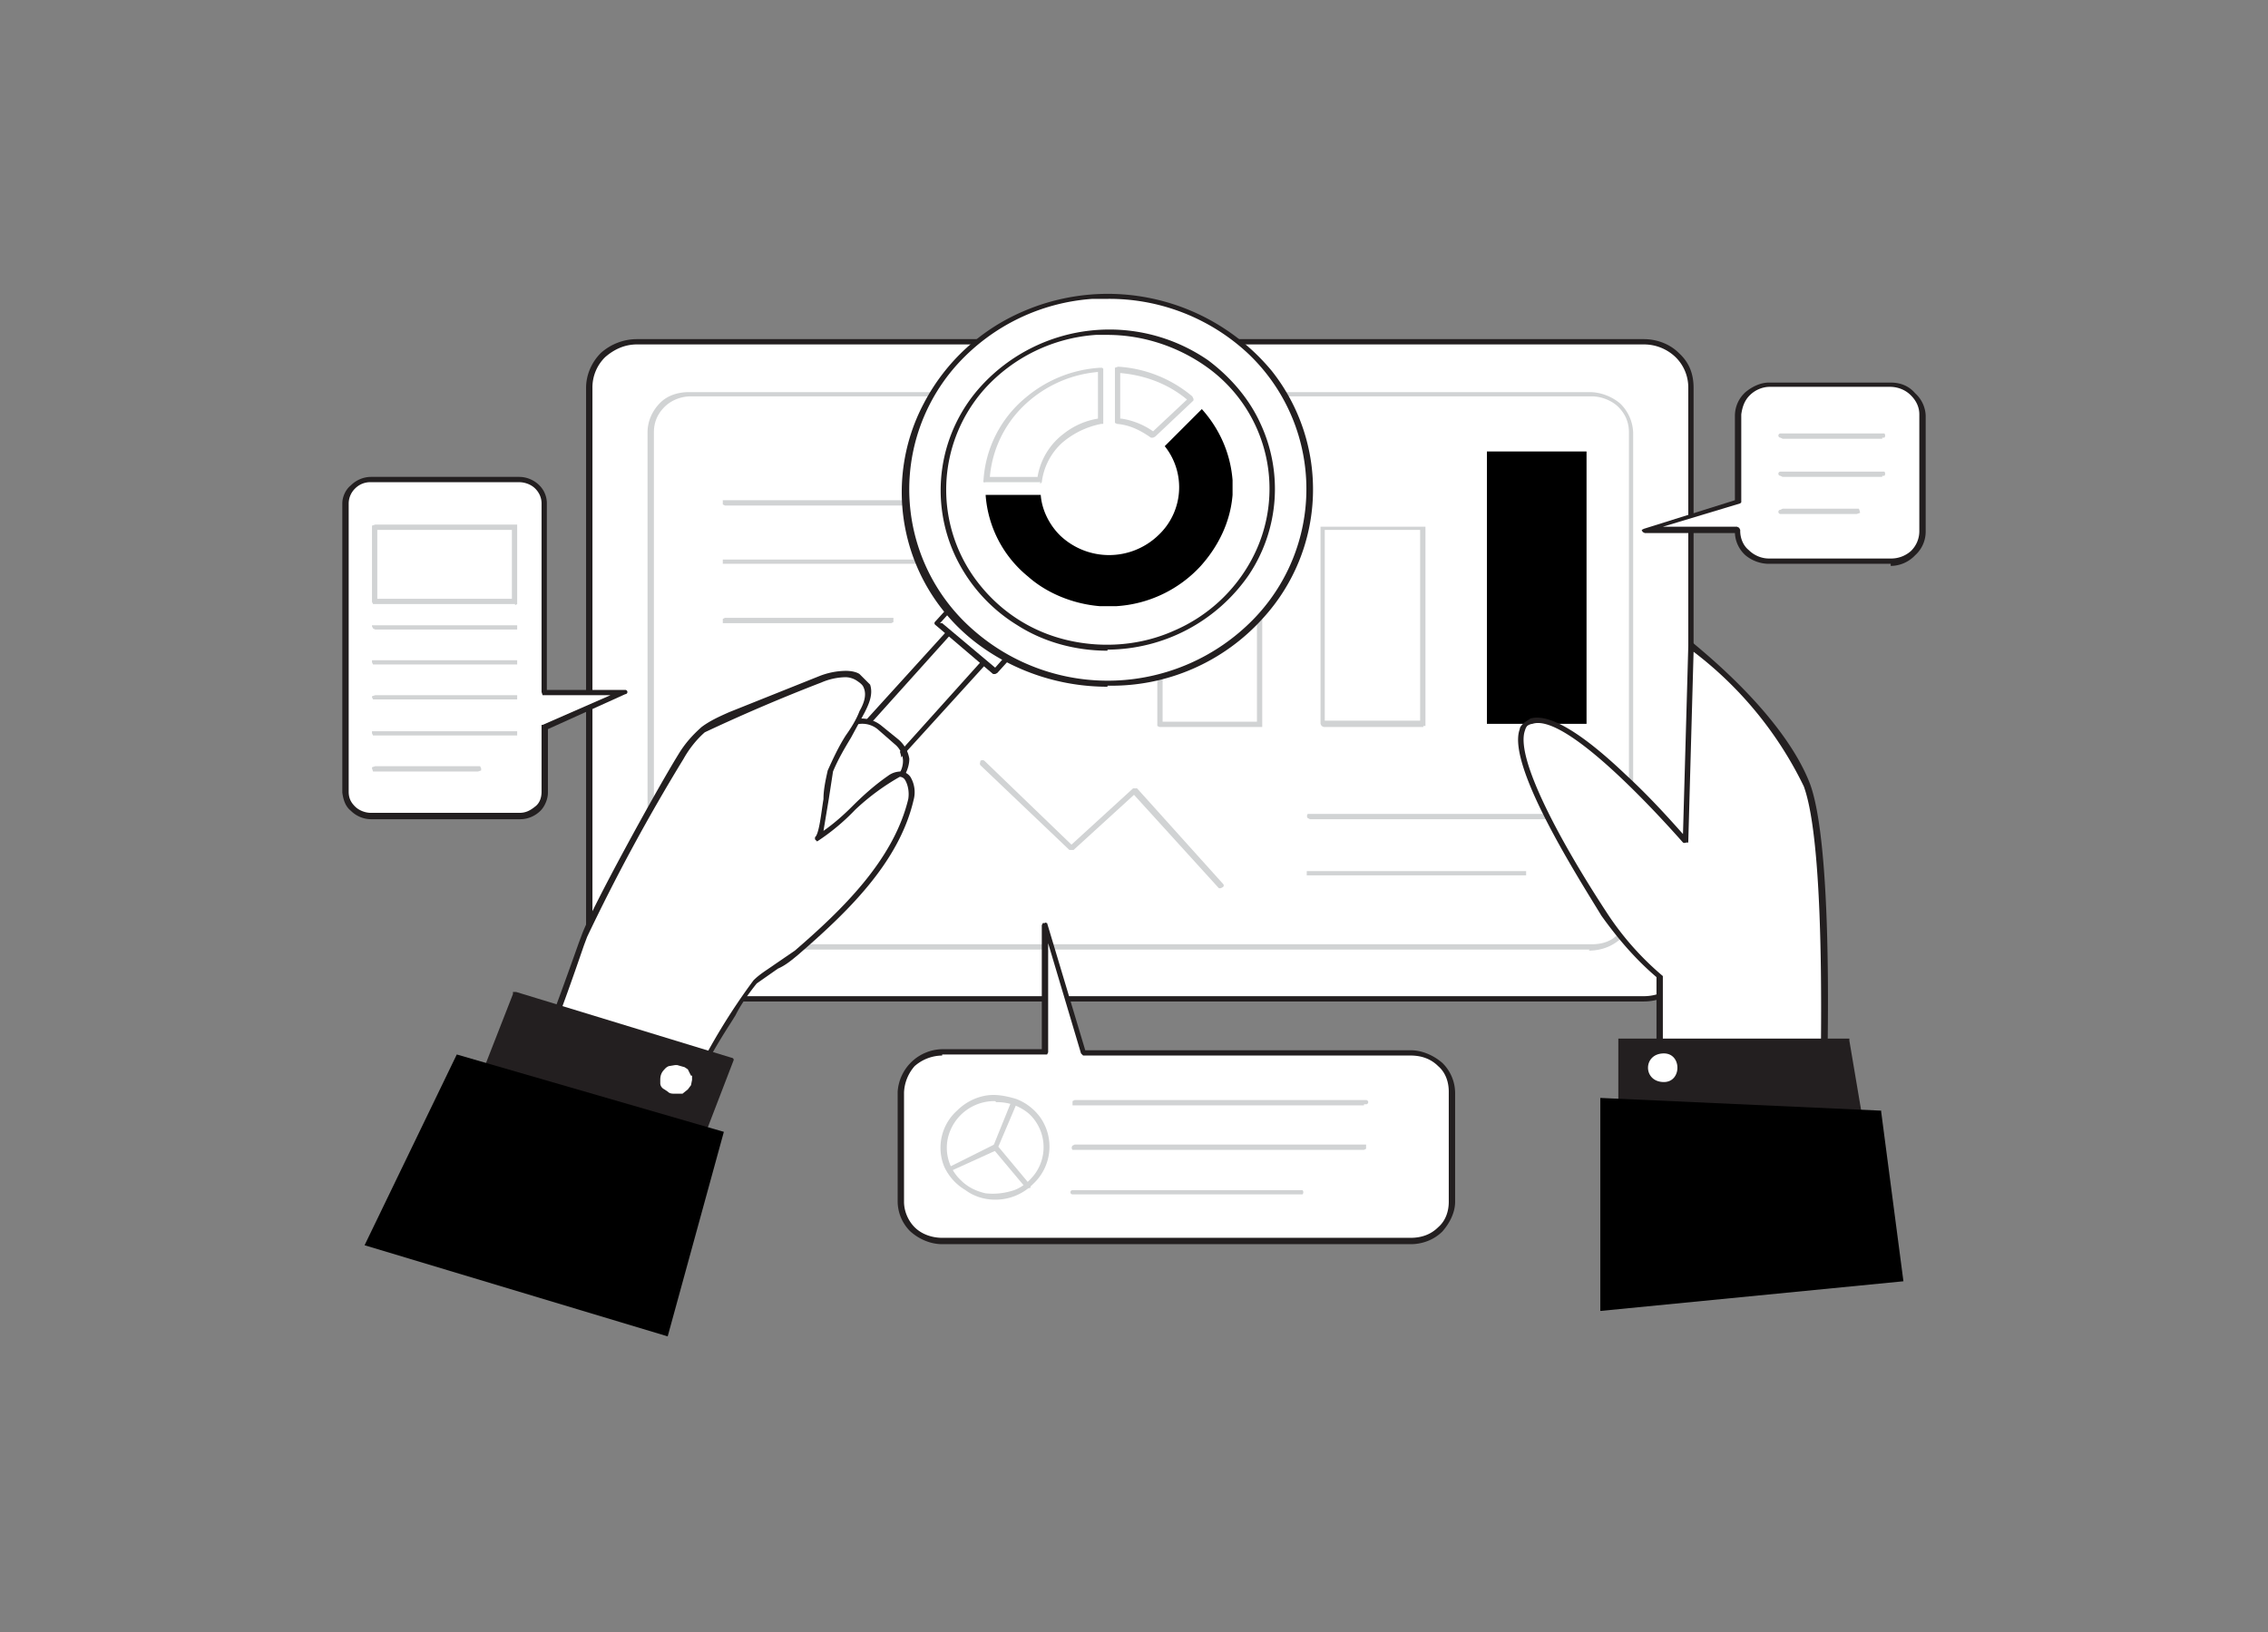 <svg width="214" height="154" fill="none" xmlns="http://www.w3.org/2000/svg"><rect width="100%" height="100%" fill="#808080" stroke="none"/><path d="M60 94.2h95.1c2.5 0 4.5-1.9 4.5-4.3V36.6c0-2.4-2-4.3-4.5-4.3h-95a4.4 4.4 0 0 0-4.5 4.3v53.3c0 2.4 2 4.3 4.5 4.3Z" fill="#fff"/><path d="M155.1 94.5h-95c-1.3 0-2.5-.5-3.4-1.4-.9-.8-1.4-2-1.4-3.2V36.6c0-1.2.5-2.4 1.4-3.3.9-.8 2.1-1.3 3.4-1.3h95c1.3 0 2.5.5 3.3 1.3 1 .9 1.4 2 1.4 3.3v53.3c0 1.2-.5 2.4-1.4 3.2-.8.9-2 1.4-3.3 1.4Zm-95-62c-1.2 0-2.2.5-3 1.2a4 4 0 0 0-1.2 2.9V90c0 1 .4 2 1.2 2.8a4 4 0 0 0 3 1.2h95c1.1 0 2.2-.4 3-1.2a4 4 0 0 0 1.2-2.8V36.6a4 4 0 0 0-1.2-2.9 4.3 4.3 0 0 0-3-1.2h-95Z" fill="#231F20"/><path d="M65.1 89.4h85c2.1 0 3.8-1.7 3.8-3.7V40.8c0-2-1.7-3.7-3.8-3.7H65a3.8 3.8 0 0 0-3.9 3.7v44.9c0 2 1.8 3.7 3.9 3.7Z" fill="#fff"/><path d="M150 89.6H65.2a5 5 0 0 1-3-1.1 3.9 3.9 0 0 1-1.1-2.8V40.8c0-1 .4-2 1.2-2.8.7-.7 1.7-1 2.7-1h85c1 0 2.1.4 2.9 1.1a4 4 0 0 1 1.2 2.8v44.9c0 1-.4 2-1.2 2.8-.8.7-1.8 1.1-3 1.1ZM65.2 37.4c-1 0-1.9.4-2.5 1-.7.7-1 1.5-1 2.4v44.9c0 .9.3 1.8 1 2.4.7.7 1.6 1 2.5 1h85c1 0 1.9-.3 2.5-1 .7-.6 1-1.5 1-2.4V40.8c0-.9-.3-1.7-1-2.4-.6-.6-1.6-1-2.5-1H65Z" fill="#D1D3D4"/><path d="M118.9 58.3h-9.5v10h9.5v-10Z" fill="#fff"/><path d="M118.9 68.6h-9.5l-.2-.1V58.2l.2-.1h9.7v10.5h-.2Zm-9.2-.5h8.9v-9.5h-8.9v9.5Z" fill="#D1D3D4"/><path d="M134.3 49.9h-9.4v18.4h9.4V50Z" fill="#fff"/><path d="M134.3 68.6h-9.4l-.2-.1-.1-.2V49.7h9.9v18.8h-.2ZM125 68h9V50h-9v18Z" fill="#D1D3D4"/><path d="M149.7 42.6h-9.4v25.7h9.4V42.6Z" fill="#000"/><path d="M89.6 47.7H68.4l-.2-.1v-.4h21.6v.4h-.2Zm0 5.5H68.2v-.4h21.6v.4h-.2Zm-5.5 5.6H68.2v-.4l.2-.1h15.9v.4l-.2.1Zm64.5 18.5h-25l-.2-.1a.3.3 0 0 1 0-.4h25.4v.4h-.2Zm-4.6 5.3h-20.7v-.4H144v.4h-.2Z" fill="#D1D3D4"/><path d="M156.6 103.2V92.1c-2-1.7-3.8-3.7-5.2-5.9-2.4-3.6-10.8-17-7-18.1 4-1.3 14.6 11.3 14.6 11.3l.6-18.4s8.3 6.2 10.9 13.1c2.5 6.9 1.4 32.8 1.4 32.8l-15.3-3.7Z" fill="#fff"/><path d="M172 107.1h-.1l-15.4-3.6-.1-.1-.1-.2v-11c-2-1.7-3.7-3.7-5.2-5.8-2-3.3-9-14.2-7.7-17.6 0-.2.2-.4.4-.6l.6-.4c1.7-.5 4.7 1.2 9 5.3 2.4 2.2 4.5 4.6 5.4 5.6l.5-17.7a.3.3 0 0 1 .2-.3.3.3 0 0 1 .3 0c0 .1 8.4 6.5 11 13.3 2.5 6.9 1.5 31.8 1.4 32.9v.2h-.3Zm-15.2-4.1 14.9 3.5c0-3 .8-26-1.5-32.3a35.3 35.3 0 0 0-10.4-12.7l-.5 17.9v.1h-.2a.3.3 0 0 1-.3 0c-3-3.4-11.2-12.2-14.2-11.2a1 1 0 0 0-.5.2 1 1 0 0 0-.2.4c-1 2.6 3.5 10.8 7.7 17.2a27.3 27.3 0 0 0 5.3 6V103Z" fill="#231F20"/><path d="M174.3 98.3h-21.4v8.8l23.5 4.2-2.1-13Z" fill="#231F20"/><path d="m176.4 111.6-23.6-4.2-.1-.1V98h21.8v.2l2.2 13a.2.2 0 0 1-.1.2h-.2Zm-23.3-4.7 23 4.1-2-12.4h-21v8.3Z" fill="#231F20"/><path d="m177.5 104.8-26.5-1.2v20.1l28.6-2.8-2.1-16Z" fill="#000"/><path d="M115.2 83.8a.3.3 0 0 1-.2 0l-8-8.8-5.7 5.2h-.4l-8.4-8a.3.3 0 0 1 0-.3.2.2 0 0 1 0-.1.3.3 0 0 1 .4 0l8.2 7.9 5.8-5.3a.3.3 0 0 1 .2 0 .3.3 0 0 1 .2 0l8.1 9a.2.2 0 0 1 0 .3l-.2.1Z" fill="#D1D3D4"/><path d="m80 73.8-.3-.2a2 2 0 0 1-.2-2.8l10.9-12 3.3 2.7-10.8 12c-.4.5-.9.7-1.5.8-.5 0-1-.1-1.5-.5Z" fill="#fff"/><path d="M81.3 74.5c-.5 0-1-.1-1.5-.5l-.2-.2a2.3 2.3 0 0 1-.8-1.5 2.2 2.2 0 0 1 .5-1.7l10.9-12a.3.3 0 0 1 .4-.1l3.3 2.8.1.2v.1L83 73.7a2.3 2.3 0 0 1-1.5.8h-.2Zm-1.4-1 .2.1a2 2 0 0 0 2 .2c.3 0 .5-.2.6-.4l10.7-11.9-3-2.4L79.7 71a1.7 1.7 0 0 0 .2 2.4Z" fill="#231F20"/><path d="m88.4 58.9 5.5 4.5 10.6-11.9L99 47 88.4 59Z" fill="#fff"/><path d="M93.9 63.6h-.2L88.3 59a.3.3 0 0 1-.1-.1.2.2 0 0 1 0-.2L99 46.8h.2a.3.3 0 0 1 .1 0l5.5 4.5a.3.3 0 0 1 0 .4L94.1 63.5l-.2.1Zm-5-4.8 5 4.2L104 51.6l-5-4.2-10.3 11.4Z" fill="#231F20"/><path d="m64.1 89.3 1.7 1.3c1 .9 2.6.7 3.5-.3l15.1-17c1-1 .8-2.5-.2-3.4l-1.6-1.3a2.6 2.6 0 0 0-3.6.3l-15.1 17c-1 1-.8 2.5.2 3.4Z" fill="#fff"/><path d="M67.8 91.4c-.7 0-1.3-.2-1.9-.6l-1.6-1.4a3 3 0 0 1-1-1.8c0-.7.3-1.4.7-2l15.2-16.9c.5-.5 1.2-.8 2-.9a3 3 0 0 1 2 .7l1.6 1.3a3 3 0 0 1 1 1.8c0 .7-.3 1.4-.7 2L69.9 90.5a2.8 2.8 0 0 1-2 .9h-.1ZM64.7 89l1.6 1.4a2.3 2.3 0 0 0 1.6.5 2.3 2.3 0 0 0 1.6-.8l15.2-16.9a2.2 2.2 0 0 0 .5-1.5 2.1 2.1 0 0 0-.8-1.5l-1.6-1.4a2.3 2.3 0 0 0-1.6-.5 2.3 2.3 0 0 0-1.6.8L64.4 86a2.2 2.2 0 0 0-.5 1.5 2.1 2.1 0 0 0 .8 1.5Z" fill="#231F20"/><path d="M104.5 64.6c10.5 0 19.1-8.2 19.1-18.3 0-10.2-8.6-18.4-19.1-18.4a18.7 18.7 0 0 0-19.1 18.4c0 10 8.5 18.3 19.1 18.3Z" fill="#fff"/><path d="M104.5 64.8c-4.4 0-8.7-1.4-12.2-4A17.9 17.9 0 0 1 87.2 38a19 19 0 0 1 9.3-8.6A20.1 20.1 0 0 1 120 35a18 18 0 0 1-.8 23.3 19.2 19.2 0 0 1-14.7 6.4Zm0-36.6h-1.4a19 19 0 0 0-12.7 6.1 17.6 17.6 0 0 0 1.5 25.2 19.2 19.2 0 0 0 26.3-1 17.6 17.6 0 0 0-.5-25.2 19.2 19.2 0 0 0-13.2-5.1Z" fill="#231F20"/><path d="M104.5 61.1c8.6 0 15.5-6.6 15.5-14.8 0-8.3-7-15-15.5-15-8.6 0-15.5 6.7-15.5 15 0 8.2 7 14.8 15.5 14.8Z" fill="#fff"/><path d="M104.5 61.4c-3 0-6-.8-8.5-2.4a15.3 15.3 0 0 1-5.8-6.4 14.6 14.6 0 0 1 2.4-16.2A16.4 16.4 0 0 1 114 34c2 1.5 3.8 3.5 4.9 5.9a14.6 14.6 0 0 1-1.1 14.4 16.3 16.3 0 0 1-13.3 7Zm0-29.8h-1.1a15.6 15.6 0 0 0-10.5 5.1 14.3 14.3 0 0 0-.6 18.3c2.1 2.7 5 4.6 8.4 5.4 3.4.8 7 .5 10.1-.9a15 15 0 0 0 7.3-6.7 14.1 14.1 0 0 0-4-18c-2.7-2-6.1-3.2-9.6-3.2Z" fill="#231F20"/><path d="M65.7 102a59 59 0 0 1 3-5.5c.7-1.3 1.5-2.9 2.6-3.9 1-1 2.6-1.7 3.8-2.7 4.7-4 9.4-8.6 10.8-14.5.2-1 0-2.3-1-2.3a2 2 0 0 0-1 .3c-2.5 1.6-4.3 4.2-6.8 5.7.7-.4.8-5.4 1.3-6.4.7-1.9 2-3.7 3-5.6.3-.7.7-1.6.4-2.4-.2-.3-.5-.6-.9-.8a2 2 0 0 0-1.1-.3c-.8 0-1.6.2-2.4.5a159 159 0 0 0-11 4.7c-.9.7-1.6 1.6-2.1 2.5-2.2 3.3-8.3 14.4-9.2 17-.3.8-3.9 11.3-4.4 11.2l15 2.5Z" fill="#fff"/><path d="m65.7 102.2-15-2.4-.2-.1v-.3l.2-.1c.2-.3 1.1-2.4 3.9-10.3l.3-.8c.9-2.5 7-13.6 9.1-17 .6-1 1.3-1.8 2.2-2.6.8-.6 1.7-1 2.6-1.4l8.5-3.4a7 7 0 0 1 2.5-.5c.5 0 1 .1 1.3.3l1 1c.3.9-.1 1.8-.5 2.6l-1.3 2.4c-.6 1-1.2 2-1.7 3.2l-.4 2.6-.5 3c1-.7 1.9-1.5 2.7-2.3 1-1 2.1-2 3.4-2.9a2 2 0 0 1 1.2-.4 1.2 1.2 0 0 1 .9.5 2.8 2.8 0 0 1 .3 2.2c-1.4 6-6.4 10.7-10.9 14.6-.6.5-1.2 1-1.9 1.3l-2 1.4c-.8 1-1.5 2-2 3l-.5.8a58.3 58.3 0 0 0-3.2 5.6Zm-14.5-2.9 14.3 2.4a59.2 59.2 0 0 1 5.6-9.2c.6-.6 1.3-1 2-1.5l1.9-1.3c4.4-3.8 9.3-8.5 10.7-14.3.1-.6 0-1.3-.3-1.8a.6.6 0 0 0-.5-.3 21.9 21.9 0 0 0-4.2 3.1 20.2 20.2 0 0 1-3.6 3l-.2-.2V79c.4-.3.6-2.4.8-3.6 0-.9.2-1.8.4-2.7.5-1.1 1-2.2 1.7-3.3.5-.7 1-1.5 1.3-2.3.4-.7.7-1.5.4-2.2-.1-.3-.4-.5-.7-.7a2 2 0 0 0-1-.3 6 6 0 0 0-2.3.5 167.6 167.6 0 0 0-11 4.7c-.8.7-1.5 1.6-2 2.5a182 182 0 0 0-9.1 16.8l-.3.8c-2.4 7-3.4 9.4-3.9 10.2Z" fill="#231F20"/><path d="m69 100-20.4-6-3.5 8.7 20.9 5.2 3-7.8Z" fill="#231F20"/><path d="m66 108-21-5.2a.3.3 0 0 1 0-.1.2.2 0 0 1 0-.2l3.4-8.7v-.2h.3L69 99.8a.3.3 0 0 1 .2.1.2.2 0 0 1 0 .2l-3 7.8-.2.1Zm-20.5-5.6 20.3 5.1 2.9-7.3-20-6-3.2 8.2Z" fill="#231F20"/><path d="m68.3 106.8-25.2-7.3-8.7 18 28.6 8.6 5.3-19.3Z" fill="#000"/><path d="M98.2 45.5H93a.3.3 0 0 1-.2 0 .3.3 0 0 1 0-.2 11 11 0 0 1 4-7.8 12 12 0 0 1 7-2.8h.2l.1.1V40h-.2a8 8 0 0 0-3.7 1.8 6 6 0 0 0-1.9 3.7.3.3 0 0 1-.1.1h-.1Zm-4.8-.5h4.5a6.4 6.4 0 0 1 2.5-4.1 7 7 0 0 1 3.2-1.4v-4.4a11.5 11.5 0 0 0-7.5 3.7 10.6 10.6 0 0 0-2.7 6.2Z" fill="#D1D3D4"/><path d="M116.3 45.3c-.2-2.5-1.2-4.8-2.9-6.7l-3.5 3.5a6.2 6.2 0 0 1-.6 8.4 6.7 6.7 0 0 1-9.3 0c-1-1-1.7-2.4-1.8-3.8H93a10.9 10.9 0 0 0 4 7.7c1.8 1.6 4.3 2.6 6.8 2.8h1.5a11.8 11.8 0 0 0 8-3.8c1.7-1.9 2.8-4.2 3-6.7v-1.4Z" fill="#000"/><path d="M108.8 41.3h-.2c-1-.7-2-1.2-3.2-1.3l-.2-.1v-5.2l.3-.1a12 12 0 0 1 7 2.8l.1.2a.3.3 0 0 1 0 .2l-3.6 3.4-.2.1Zm-3-1.8a7 7 0 0 1 3 1.2l3.2-3c-1.8-1.5-4-2.3-6.3-2.5v4.3Z" fill="#D1D3D4"/><path d="m65.2 101.5-.3-.6-.3-.2-.7-.2h-.2l-.6.1a1 1 0 0 0-.4.3c-.3.3-.4.6-.4 1v.3c0 .3.2.5.4.6l.3.2c.2.2.4.2.7.2h.7l.5-.4.3-.4.1-.5v-.4Zm91.8-2.1c-2 0-2 2.7 0 2.7 1.7 0 1.7-2.7 0-2.7Zm-23.9 0h-30.9l-3.6-12.1v12.1H89c-1 0-2 .4-2.7 1.1-.8.7-1.2 1.7-1.2 2.7v10.2c0 1 .4 2 1.2 2.6a4 4 0 0 0 2.7 1.1h44.2c1 0 2-.4 2.8-1a4 4 0 0 0 1.1-2.7V103c0-1-.4-2-1.1-2.6a4 4 0 0 0-2.8-1.1Z" fill="#fff"/><path d="M133.1 117.4H88.9c-1 0-2.1-.4-3-1.2a4 4 0 0 1-1.2-2.8V103a4.3 4.3 0 0 1 4.2-4h9.4V87.3l.1-.2h.2c0-.1.1 0 .2 0l3.6 12h30.7c1.1 0 2.2.5 3 1.2a4 4 0 0 1 1.2 2.9v10.2c0 1-.5 2-1.2 2.8-.8.8-1.9 1.2-3 1.2ZM88.9 99.6a4 4 0 0 0-2.6 1 4 4 0 0 0-1 2.5v10.3c0 .9.4 1.8 1 2.4.7.7 1.7 1 2.6 1h44.2c1 0 1.9-.3 2.6-1 .7-.6 1-1.5 1-2.4V103c0-.9-.3-1.8-1-2.4-.7-.7-1.6-1-2.6-1h-30.9l-.1-.1-.1-.1L98.9 89v10.3l-.1.2h-9.9Z" fill="#231F20"/><path d="M128.7 104.3h-27.5v-.4l.2-.1h27.5a.2.2 0 0 1 0 .4h-.2Zm0 4.2h-27.5a.3.3 0 0 1 0-.4l.2-.1h27.5v.4l-.2.1Zm-6 4.2h-21.5a.2.2 0 0 1 0-.4h21.7a.3.3 0 0 1 0 .4h-.2Z" fill="#D1D3D4"/><path d="M178.4 36.3h-11.5a3 3 0 0 0-2 .8c-.6.5-1 1.2-1 2v8.2l-8.8 2.7h8.9v.1a2.7 2.7 0 0 0 .8 2 3 3 0 0 0 2.1.9h11.5a3 3 0 0 0 2.1-.9c.6-.5.9-1.2.9-2v-11c0-.8-.3-1.5-1-2a3 3 0 0 0-2-.8Z" fill="#fff"/><path d="M178.4 53.2h-11.5c-.8 0-1.6-.3-2.2-.8a3 3 0 0 1-1-2.1h-8.5l-.2-.1-.1-.2.2-.1 8.6-2.7v-8a3 3 0 0 1 1-2.2c.6-.5 1.4-.9 2.2-.9h11.5c.9 0 1.7.3 2.3 1a3 3 0 0 1 1 2.1v11a3 3 0 0 1-1 2.2 3.2 3.2 0 0 1-2.3 1Zm-21.6-3.5h7.1l.2.1.1.2v.1c0 .7.3 1.4.8 1.8.5.5 1.2.8 1.9.8h11.5a2.8 2.8 0 0 0 1.9-.7 2.6 2.6 0 0 0 .8-1.9v-11c0-.7-.3-1.3-.8-1.8s-1.2-.8-2-.8H167c-.7 0-1.4.3-1.9.8s-.7 1.1-.8 1.8v8.3l-.1.1-7.3 2.2Z" fill="#231F20"/><path d="M177.6 41.4h-9.4l-.2-.1a.2.2 0 0 1 0-.4h9.8a.3.3 0 0 1 0 .4h-.2Zm0 3.6h-9.4l-.2-.1a.2.2 0 0 1 0-.4h9.8a.3.3 0 0 1 0 .4h-.2Zm-2.4 3.5H168a.2.2 0 0 1 0-.4l.2-.1h7.2l.1.3v.1l-.3.1Z" fill="#D1D3D4"/><path d="M58.8 65.3h-7.4V47.5c0-.6-.3-1.1-.7-1.6-.5-.4-1-.6-1.7-.6H35c-.7 0-1.3.2-1.7.6-.4.5-.7 1-.7 1.6v27.2a2.2 2.2 0 0 0 .7 1.6 2.4 2.4 0 0 0 1.7.7h14a2.4 2.4 0 0 0 1.7-.7 2.2 2.2 0 0 0 .7-1.5v-6.2l7.4-3.3Z" fill="#fff"/><path d="M49 77.3H35c-.7 0-1.4-.3-1.9-.8-.5-.4-.7-1-.8-1.7V47.5c0-.6.3-1.3.8-1.7.5-.5 1.2-.8 1.9-.8h14c.7 0 1.4.3 1.9.8.4.4.7 1 .7 1.7v17.6H59a.2.2 0 0 1 0 .4l-7.3 3.3v6c0 .6-.3 1.3-.7 1.7-.5.5-1.2.8-1.9.8ZM35 45.5a2 2 0 0 0-1.5.6 2 2 0 0 0-.6 1.4v27.2c0 .6.2 1 .6 1.4.4.4 1 .6 1.5.6h14c.6 0 1-.2 1.5-.6.4-.3.6-.8.6-1.4v-6.3h.1l6.4-2.8h-6.4l-.1-.3V47.5c0-.5-.2-1-.6-1.4-.4-.4-1-.6-1.5-.6H35Z" fill="#231F20"/><path d="M48.6 49.7H35.4v7h13.2v-7Z" fill="#fff"/><path d="M48.6 57H35.2l-.1-.2v-7.2l.3-.1h13.4V57l-.2.1Zm-13-.5h12.7V50H35.6v6.5Zm13 2.9H35.4l-.2-.1-.1-.2V59h13.7v.4h-.2Zm0 3.3H35.2l-.1-.2v-.2h13.7v.4h-.2Zm0 3.3H35.2l-.1-.2v-.1l.3-.1h13.4v.4h-.2Zm0 3.4H35.2l-.1-.2V69h13.7v.4h-.2Zm-3.5 3.4h-9.9l-.1-.3v-.1l.3-.1h9.9l.1.2v.2l-.3.1Z" fill="#D1D3D4"/><path d="M93.9 113c2.7 0 4.9-2.2 4.9-4.7 0-2.6-2.2-4.7-4.9-4.7s-4.9 2-4.9 4.7c0 2.5 2.2 4.6 4.9 4.6Z" fill="#fff"/><path d="M93.9 113.2c-1 0-2-.3-2.8-.9a5 5 0 0 1-2-2.2 4.7 4.7 0 0 1 1.2-5.3c.7-.7 1.6-1.2 2.6-1.4 1-.2 2 0 3 .3a5 5 0 0 1 2.3 1.8 4.8 4.8 0 0 1-.7 6.2 5 5 0 0 1-3.6 1.5Zm0-9.3a4.5 4.5 0 0 0-4.2 2.7 4.2 4.2 0 0 0 1 4.8c.6.6 1.4 1 2.3 1.2.9.1 1.8 0 2.7-.3.8-.3 1.5-.9 2-1.6a4.3 4.3 0 0 0-.6-5.6A4.6 4.6 0 0 0 94 104Z" fill="#D1D3D4"/><path d="m95.6 104-1.7 4.3 3 3.6" fill="#fff"/><path d="M97 112.1h-.2l-3.1-3.7a.2.2 0 0 1 0-.2l1.7-4.2.1-.2h.2c.1 0 .2 0 .2.2v.2l-1.7 4 3 3.6a.3.3 0 0 1 0 .3H97Z" fill="#D1D3D4"/><path d="M89.6 110.6h-.2v-.2c-.1 0 0-.1 0-.2l4.4-2.2h.2l.1.1v.4l-4.4 2-.1.1Z" fill="#D1D3D4"/></svg>